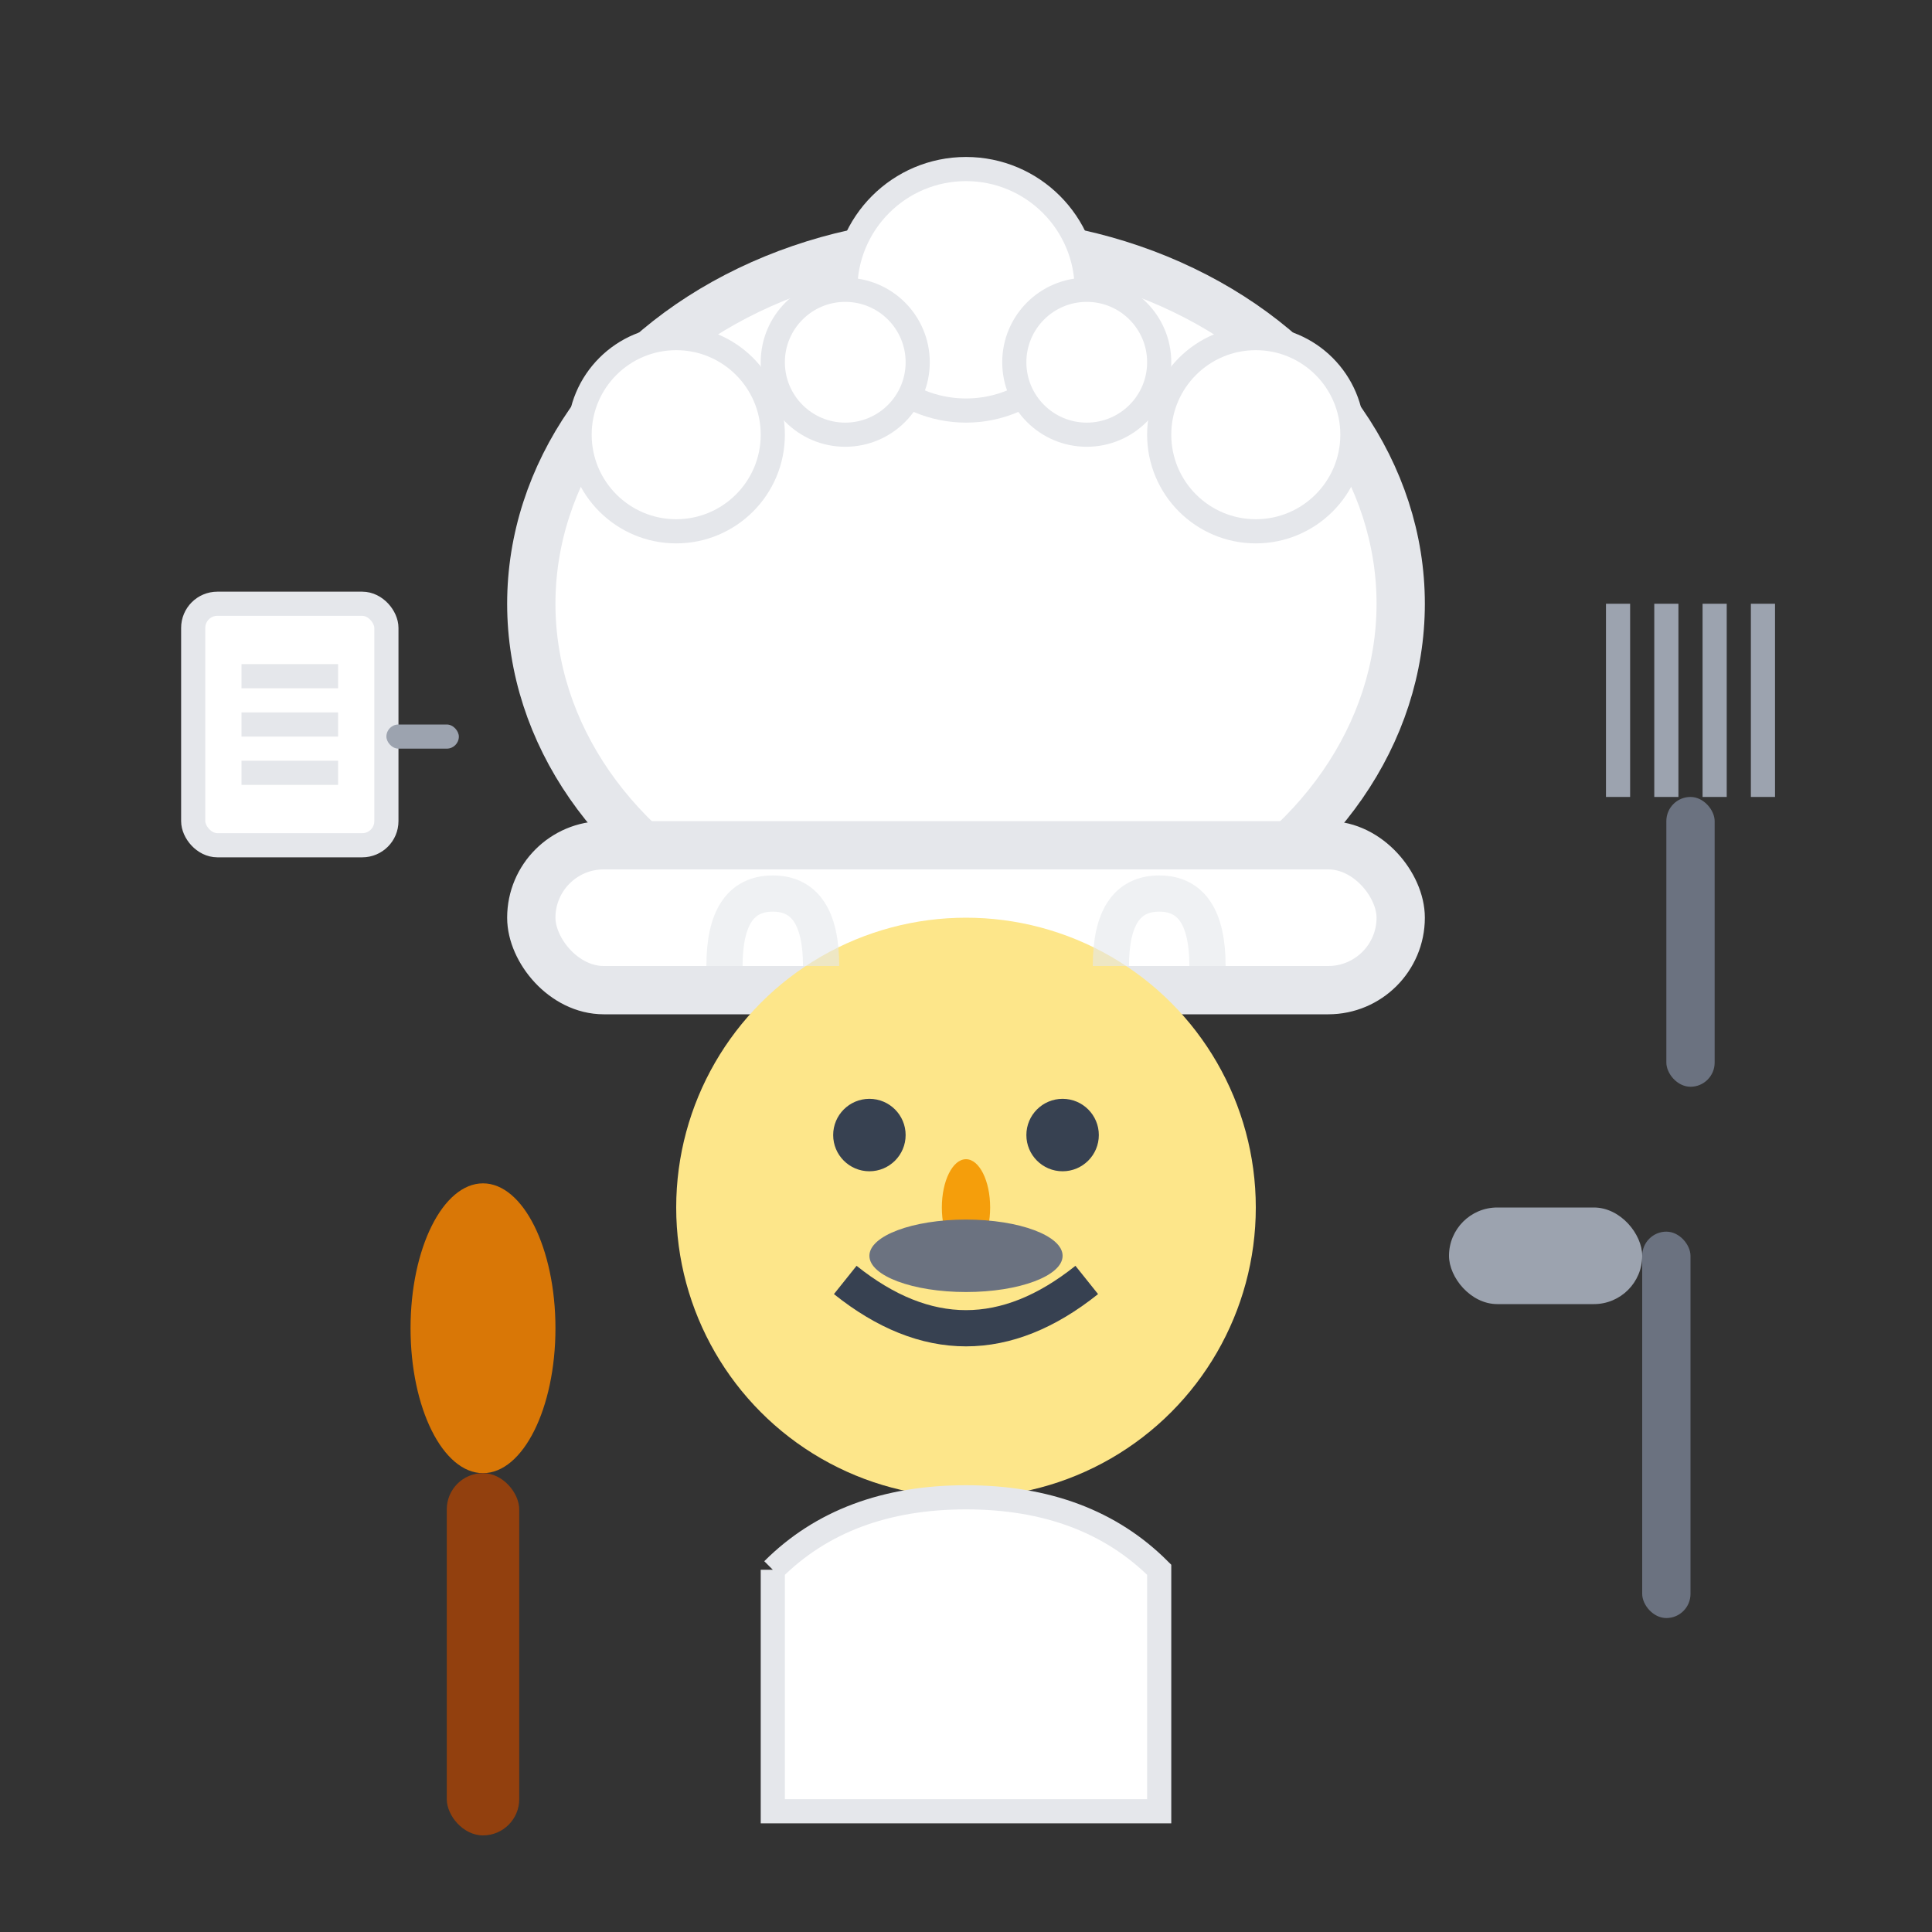 <svg width="80" height="80" viewBox="0 0 80 80" fill="none" xmlns="http://www.w3.org/2000/svg">
  <rect x="0" y="0" width="80" height="80" fill="#333333" stroke="none"/>
  <!-- Chef hat -->
  <ellipse cx="40" cy="25" rx="18" ry="15" fill="white" stroke="#e5e7eb" stroke-width="2"/>
  
  <!-- Hat band -->
  <rect x="22" y="35" width="36" height="6" rx="3" fill="white" stroke="#e5e7eb" stroke-width="2"/>
  
  <!-- Hat puffs -->
  <circle cx="28" cy="18" r="4" fill="white" stroke="#e5e7eb" stroke-width="1"/>
  <circle cx="40" cy="12" r="5" fill="white" stroke="#e5e7eb" stroke-width="1"/>
  <circle cx="52" cy="18" r="4" fill="white" stroke="#e5e7eb" stroke-width="1"/>
  <circle cx="35" cy="15" r="3" fill="white" stroke="#e5e7eb" stroke-width="1"/>
  <circle cx="45" cy="15" r="3" fill="white" stroke="#e5e7eb" stroke-width="1"/>
  
  <!-- Chef face -->
  <circle cx="40" cy="50" r="12" fill="#fde68a"/>
  
  <!-- Eyes -->
  <circle cx="36" cy="47" r="1.5" fill="#374151"/>
  <circle cx="44" cy="47" r="1.5" fill="#374151"/>
  
  <!-- Nose -->
  <ellipse cx="40" cy="50" rx="1" ry="2" fill="#f59e0b"/>
  
  <!-- Mouth (smile) -->
  <path d="M35 53 Q40 57 45 53" stroke="#374151" stroke-width="1.5" fill="none"/>
  
  <!-- Mustache -->
  <ellipse cx="40" cy="52" rx="4" ry="1.5" fill="#6b7280"/>
  
  <!-- Chef's tools -->
  <!-- Wooden spoon -->
  <ellipse cx="20" cy="55" rx="3" ry="6" fill="#d97706"/>
  <rect x="18.5" y="61" width="3" height="15" rx="1.5" fill="#92400e"/>
  
  <!-- Spatula -->
  <rect x="60" y="50" width="8" height="4" rx="2" fill="#9ca3af"/>
  <rect x="68" y="51" width="2" height="16" rx="1" fill="#6b7280"/>
  
  <!-- Whisk -->
  <g transform="translate(70, 25)">
    <rect x="-1" y="8" width="2" height="12" rx="1" fill="#6b7280"/>
    <line x1="-3" y1="0" x2="-3" y2="8" stroke="#9ca3af" stroke-width="1"/>
    <line x1="-1" y1="0" x2="-1" y2="8" stroke="#9ca3af" stroke-width="1"/>
    <line x1="1" y1="0" x2="1" y2="8" stroke="#9ca3af" stroke-width="1"/>
    <line x1="3" y1="0" x2="3" y2="8" stroke="#9ca3af" stroke-width="1"/>
  </g>
  
  <!-- Measuring cup -->
  <rect x="8" y="25" width="8" height="10" rx="1" fill="white" stroke="#e5e7eb" stroke-width="1"/>
  <rect x="16" y="30" width="3" height="1" rx="0.5" fill="#9ca3af"/>
  <line x1="10" y1="28" x2="14" y2="28" stroke="#e5e7eb" stroke-width="1"/>
  <line x1="10" y1="30" x2="14" y2="30" stroke="#e5e7eb" stroke-width="1"/>
  <line x1="10" y1="32" x2="14" y2="32" stroke="#e5e7eb" stroke-width="1"/>
  
  <!-- Steam lines -->
  <path d="M30 40 Q30 37 32 37 Q34 37 34 40" stroke="#e5e7eb" stroke-width="1.5" fill="none" opacity="0.6"/>
  <path d="M46 40 Q46 37 48 37 Q50 37 50 40" stroke="#e5e7eb" stroke-width="1.5" fill="none" opacity="0.6"/>
  
  <!-- Chef's apron (simplified) -->
  <path d="M32 65 L32 75 L48 75 L48 65 Q45 62 40 62 Q35 62 32 65" fill="white" stroke="#e5e7eb" stroke-width="1"/>
</svg>
